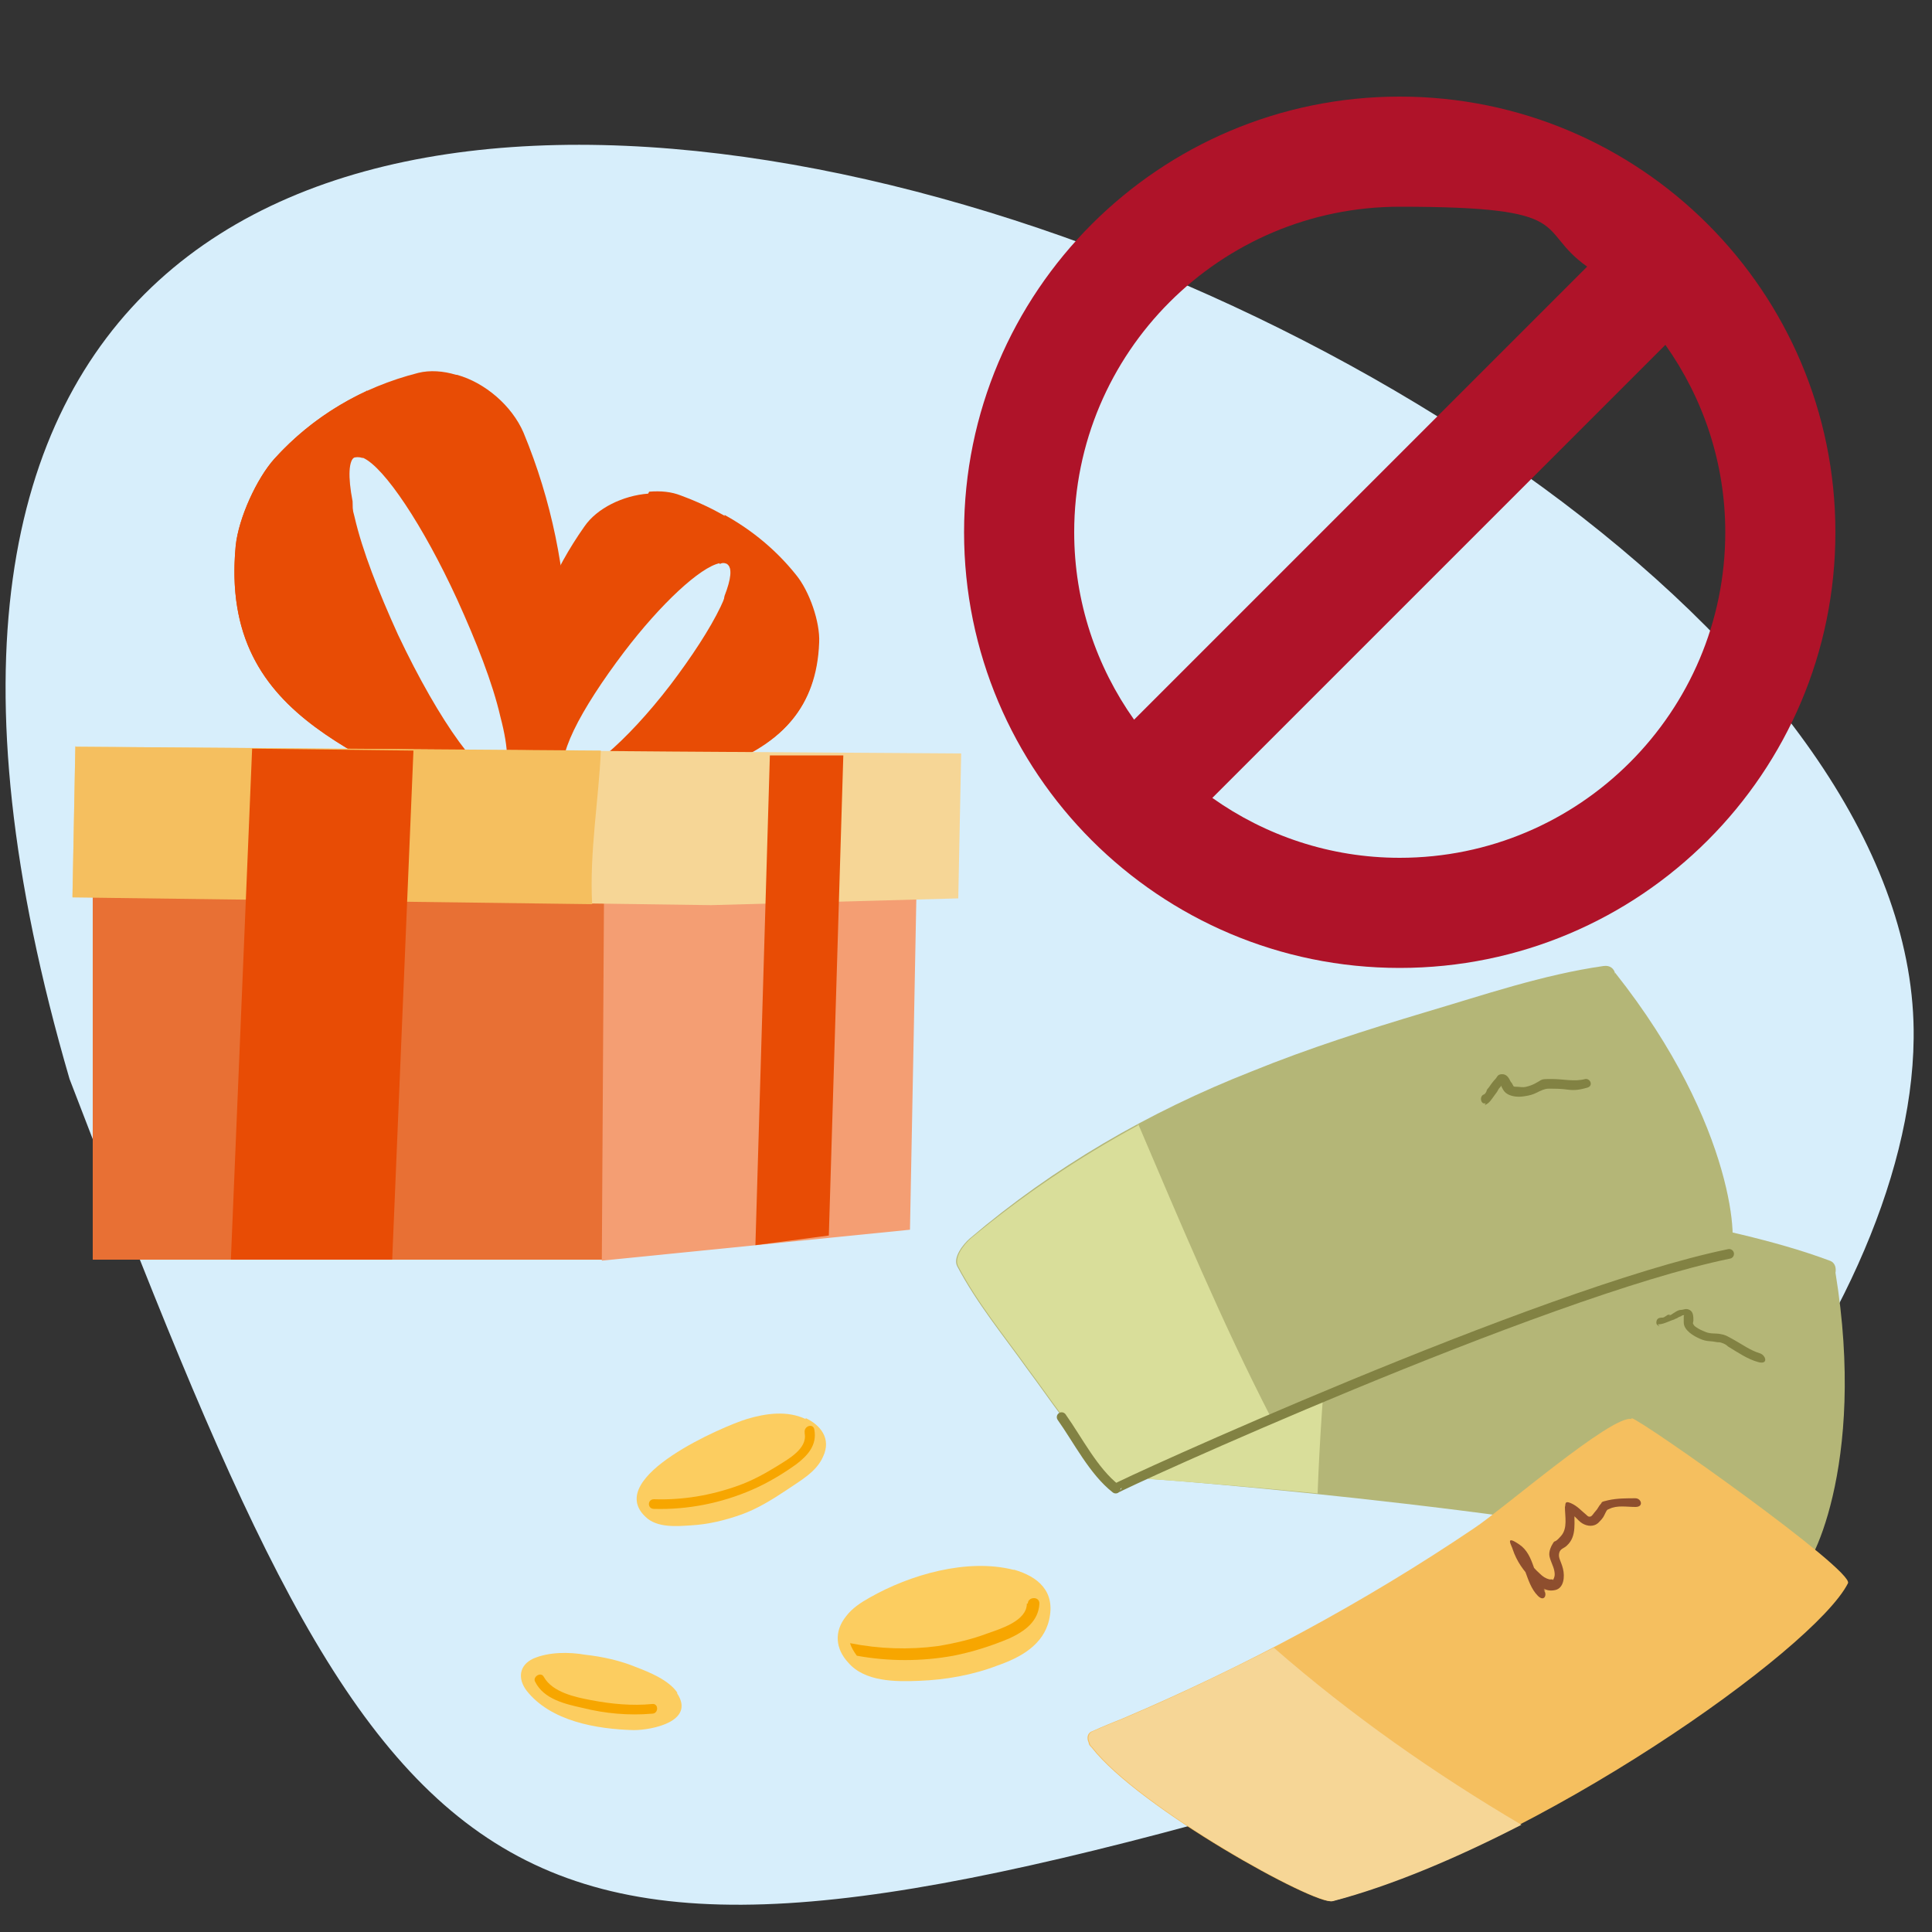 <?xml version="1.0" encoding="UTF-8"?>
<svg xmlns="http://www.w3.org/2000/svg" id="a" viewBox="0 0 200 200">
  <rect x="0" y="0" width="200" height="200" fill="#333333" stroke="none"/>
  <defs>
    <style>.b{fill:#f6d696;}.c{fill:#af1329;}.d{fill:#f5bf5f;}.e{fill:#f49e73;}.f{fill:#e87034;}.g{fill:#b4b677;}.h{fill:#fccd60;}.i{fill:none;stroke:#828243;stroke-linecap:round;stroke-linejoin:round;}.j{fill:#828243;}.k{fill:#e84c05;}.l{fill:#d7eefb;fill-rule:evenodd;}.m{fill:#f7a600;}.n{fill:#d9de9a;}.o{fill:#8e4e2e;}</style>
  </defs>
  <path class="l" d="M198.1,107.5c-.3,29.5-32.7,69.2-66.6,79.2-83.4,23.6-91.3,10.9-124.3-75-49.2-168.7,191.9-81.1,190.9-4.2Z"></path>
  <path class="g" d="M190,131.8c.1-.5,0-1.1-.6-1.3-5.9-2.2-12.3-3.4-18.5-4.8-6.1-1.4-12.3-2.6-18.6-3.4-11.4-1.5-22.7-1.4-33.9.9-.9.2-2.6.8-2.6,1.9-.1,4.3.7,8.7,1.1,12.9.2,2,.4,3.9.7,5.9.3,2.9.2,6.5,1.3,9.2,0-.1,48.3,3.7,67.3,9.7,1,.3,7.1-11,3.8-31.1Z"></path>
  <path class="n" d="M139.2,121.4c-7-.1-13.9.5-20.8,1.8-.9.2-2.6.8-2.6,1.9-.1,4.3.7,8.7,1.1,12.9.2,2,.4,3.9.7,5.9.3,2.9.2,6.5,1.3,9.2,0,0,7.4.5,17.5,1.5.4-11.1,1.6-22.2,2.8-33.4Z"></path>
  <path class="j" d="M171.6,137.1c.5,0,.9-.2,1.4-.4s.2,0,.3-.1.3-.1.4-.2.3-.1.4-.2.3,0,.4-.1c0,0,0,0-.1,0,0,0-.2,0-.1,0s0,.1,0,.2c0,.2,0,.4,0,.6,0,.8,1,1.4,1.7,1.7s1,.2,1.5.3.4,0,.7.1.5.2.7.4c1,.6,2,1.3,3.1,1.6s.8-.7.2-.9c-1-.3-1.8-.9-2.7-1.4s-.9-.5-1.4-.6-1,0-1.5-.2-.7-.3-1-.5-.2-.2-.3-.3,0-.3,0-.4c0-.4,0-.9-.4-1.1s-.6,0-.9,0-.7.3-1,.5-.2,0,0,0c.1,0-.1,0-.1,0,0,0-.1,0-.2,0-.1,0-.4.3-.6.3-.2,0-.5,0-.6.3s0,.5.3.6h0Z"></path>
  <path class="d" d="M168.9,146.9c-2-.5-13.4,9.4-16.3,11.3-11.4,7.7-23.7,14.3-36.4,19.7-1,.4-2,.8-3.1,1.3-.6.2-.6.8-.4,1.2,0,.2.1.3.3.5,4.9,6.3,23.2,16.4,24.9,15.9,21.1-5.7,49.9-26,53.4-32.9.7-1.3-21.2-16.8-22.4-17.1Z"></path>
  <path class="o" d="M160,164.7c-1.3-1.4-1.1-3.7-2.7-4.8s-.8.1-.7.5c.4,1.2,1.1,2.2,2,3.1s1.5,1.3,2.4,1.1,1-1.4.8-2.2-.5-1.1-.4-1.6.5-.5.8-.8c1.1-1,.7-2.5.8-3.8l-.6.4c.6.2.9.8,1.4,1.1s1.2.4,1.7-.1.5-.6.7-1,.2-.3.4-.4c.8-.4,1.8-.2,2.7-.2s.6-.9,0-.9c-.9,0-1.9,0-2.8.2s-.6.2-.8.4-.3.5-.5.7-.4.6-.6.6c0,0,0,0-.1,0-.1,0-.2-.1-.3-.2-.5-.4-.9-.9-1.6-1.2s-.5.2-.6.4c0,1,.3,2.2-.4,3s-.6.4-.8.7-.5.9-.4,1.4.4,1,.5,1.5,0,.7-.1.9,0,0-.1,0-.2,0-.3,0c-.4-.1-.7-.3-1-.6-.9-.8-1.6-1.8-2-2.9l-.7.5c.7.5.9,1.4,1.2,2.2s.6,1.8,1.3,2.5,1-.2.6-.6h0Z"></path>
  <path class="b" d="M131.8,170.6c-5.1,2.6-10.3,5.1-15.5,7.3-1,.4-2,.8-3.1,1.3-.6.2-.6.8-.4,1.2,0,.2.1.3.3.5,4.9,6.3,23.2,16.4,24.9,15.9,6.1-1.6,12.9-4.5,19.5-7.9-9-5.3-17.7-11.4-25.6-18.3Z"></path>
  <path class="g" d="M167.2,100.8c-.1-.5-.5-.9-1.2-.8-6.3.9-12.4,3-18.5,4.8-6,1.8-12,3.7-17.9,6.1-10.7,4.2-20.5,9.9-29.2,17.3-.7.6-1.8,2-1.3,2.9,2,3.8,4.8,7.2,7.3,10.7,1.2,1.6,2.3,3.2,3.5,4.8,1.7,2.4,3.3,5.6,5.6,7.4,0-.2,44-20.3,63.5-24.3,1-.2.8-13.1-11.8-29Z"></path>
  <path class="n" d="M117.8,116.5c-6.1,3.3-11.9,7.2-17.3,11.7-.7.6-1.8,2-1.3,2.9,2,3.8,4.8,7.2,7.3,10.7,1.2,1.6,2.3,3.2,3.5,4.8,1.7,2.4,3.3,5.6,5.6,7.4,0,0,6.7-3.2,16-7.2-5.1-9.9-9.4-20.2-13.8-30.5Z"></path>
  <path class="i" d="M109.9,146.7c1.7,2.4,3.3,5.6,5.6,7.4,0-.2,44-20.3,63.5-24.3"></path>
  <path class="j" d="M153.7,114.4c.5-.2.7-.6,1-1s.3-.4.4-.6.2-.2.3-.4,0-.1.2-.2,0,0,0,0c0,0,0,0,0,0h0c0,0,0,0-.2,0,0,0-.1,0,0,0,0,0,0,.1,0,.1,0,.2.1.3.2.5.4.7,1.4.8,2.1.7s1-.2,1.4-.4.8-.4,1.2-.4c.7,0,1.3,0,2,.1s1.3,0,2-.2.3-1-.2-.9c-1.1.3-2.3,0-3.4,0s-1,0-1.5.3-.8.4-1.2.5-.7,0-1,0-.3,0-.4-.2-.1-.2-.2-.3c-.2-.4-.4-.8-.9-.8s-.5.3-.7.5-.5.6-.7.9,0,0,0,0-.2.2-.2.3-.2.4-.3.4c-.5.2-.3,1.1.2.9h0Z"></path>
  <path class="h" d="M104.9,162.5c-4.8-1.2-10.7.5-14.9,2.9-.9.5-1.8,1.1-2.4,1.9-1.3,1.6-1.1,3.4.2,4.8,1.7,2,4.9,2,7.3,1.9,2.8-.1,5.6-.6,8.2-1.6,2.3-.8,4.7-2.1,5.3-4.7.7-3-1.2-4.5-3.6-5.2Z"></path>
  <path class="m" d="M106.3,166c0,1.8-2.7,2.6-4.1,3.1-1.6.6-3.3,1-5.1,1.3-3,.4-6.1.3-9.1-.3.1.4.4.9.7,1.3,3.3.6,6.7.6,10,0,2-.4,3.9-1,5.8-1.8,1.5-.7,3-1.7,3.1-3.6,0-.8-1.2-.7-1.2,0Z"></path>
  <path class="h" d="M83.4,146.9c-1.9-.9-4.1-.6-6.1,0-2.3.7-14.8,6-10.5,10.1,1.2,1.2,3.3,1,4.8.9,1.7-.1,3.4-.5,5.1-1.1,1.7-.6,3.3-1.6,4.8-2.6,1.3-.9,3-1.8,3.7-3.4.9-1.9-.3-3.3-1.8-4Z"></path>
  <path class="m" d="M83.3,148.4c.3,1.6-1.8,2.7-2.9,3.4-1.3.8-2.6,1.5-4,2-2.8,1-5.7,1.5-8.7,1.4-.7,0-.7,1,0,1,3.5.1,7-.6,10.2-2,1.6-.7,3.1-1.6,4.5-2.6,1.2-.9,2.2-2,1.9-3.6-.1-.7-1.1-.4-1,.3h0Z"></path>
  <path class="h" d="M70.1,175.2c-.9-1.3-2.9-2.1-4.2-2.6-1.7-.7-3.5-1.1-5.3-1.3-1.7-.3-3.8-.3-5.4.4-1.5.7-1.6,2.1-.7,3.3,2.5,3.2,7.3,4,11.1,4.1,1.9,0,6.4-.9,4.5-3.8Z"></path>
  <path class="m" d="M55.4,174.1c.9,1.8,3.1,2.3,4.9,2.7,2.4.6,4.8.8,7.2.6.7,0,.7-1.1,0-1-2.1.2-4.2,0-6.3-.4-1.6-.3-4-.8-4.9-2.4-.3-.6-1.2,0-.9.5h0Z"></path>
  <path class="c" d="M144.9,10c-24.9,0-45.1,20.2-45.1,45.1s20.2,45.1,45.1,45.1,45.1-20.2,45.1-45.1-20.2-45.1-45.1-45.1ZM111.2,55.1c0-18.6,15.1-33.7,33.7-33.7s13.9,2.3,19.4,6.2l-46.9,46.9c-3.9-5.5-6.2-12.2-6.2-19.4ZM144.9,88.8c-7.2,0-13.9-2.3-19.4-6.2l46.9-46.9c3.9,5.5,6.2,12.2,6.2,19.4,0,18.6-15.1,33.7-33.7,33.7Z"></path>
  <path class="k" d="M67.2,50.9c1.2-.1,2.3,0,3.3.4,4.9,1.8,8.8,4.6,11.8,8.3,1.4,1.7,2.5,4.9,2.4,7-.5,16.1-20.9,12.9-30.4,20.3-2-12.3-.3-23.2,6.2-32.4,1.3-1.9,4-3.2,6.6-3.4h0ZM74.5,58.3c-2,.4-6.1,4.2-9.9,9.2-2.2,2.9-4.1,5.8-5.2,8.1-1.1,2.3-1.4,3.9-.7,4.4,1.3.9,6.1-3.1,10.7-9.1,2.2-2.9,4.1-5.8,5.2-8.1,1.1-2.3,1.4-3.9.7-4.4-.2-.1-.5-.2-.8,0h0ZM74.5,58.3"></path>
  <path class="k" d="M75,53.3c2.9,1.6,5.4,3.7,7.4,6.2,1.4,1.7,2.5,4.9,2.4,7-.5,13.7-15.2,13.4-25.4,17.5,7.1-6.4,14.1-12.8,15.6-22.3.7-1.8.8-2.9.3-3.3,0-1.6,0-3.3-.3-5.1h0ZM75,53.3"></path>
  <path class="k" d="M47.2,38.8c-1.3-.4-2.7-.5-3.9-.2-5.9,1.5-10.9,4.5-14.9,8.9-1.8,2-3.7,6.1-4,9-2.1,22.2,21.7,21.9,31.3,34,4.4-16.4,4.3-31.7-1.5-45.7-1.2-2.8-4-5.2-6.9-6h0ZM37.6,47.4c2.2,1,6.2,7,9.7,14.6,2,4.4,3.7,8.7,4.5,12.2.9,3.4.9,5.6.1,6.1-1.7,1-6.4-5.5-10.7-14.6-2-4.4-3.7-8.7-4.5-12.2-.9-3.4-.9-5.6-.1-6.1.2-.1.6-.1.9,0h0ZM37.6,47.4"></path>
  <path class="k" d="M37.9,40.5c-3.6,1.7-6.8,4-9.5,7-1.8,2-3.7,6.1-4,9-1.8,18.8,15,21.5,26.1,29.2-7.1-10.2-13.9-20.5-14-33.8-.5-2.6-.4-4.2.2-4.6.2-2.2.6-4.5,1.3-6.9h0ZM37.9,40.5"></path>
  <path class="f" d="M9.6,80.8h59.7v48.4l-6.9,1.2H9.6v-49.6ZM9.6,80.8"></path>
  <path class="e" d="M62.5,80.1l32.6.4-.9,46.8-31.9,3.2.3-50.3ZM62.5,80.1"></path>
  <path class="b" d="M7.8,77.2l-.3,15.6,66.1.9,25.6-.7.3-15-29.9-.2-61.7-.5ZM7.8,77.2"></path>
  <path class="d" d="M62.2,77.7l-54.4-.4-.3,15.6,53.8.7c-.3-5.3.7-11,.9-15.9Z"></path>
  <path class="k" d="M79.7,78.1l-1.5,50.8,7.6-1,1.5-49.7h-7.6ZM79.7,78.1"></path>
  <path class="k" d="M42.8,77.7l-16.7-.2-2.2,52.9h16.7l2.2-52.7ZM42.8,77.7"></path>
</svg>
